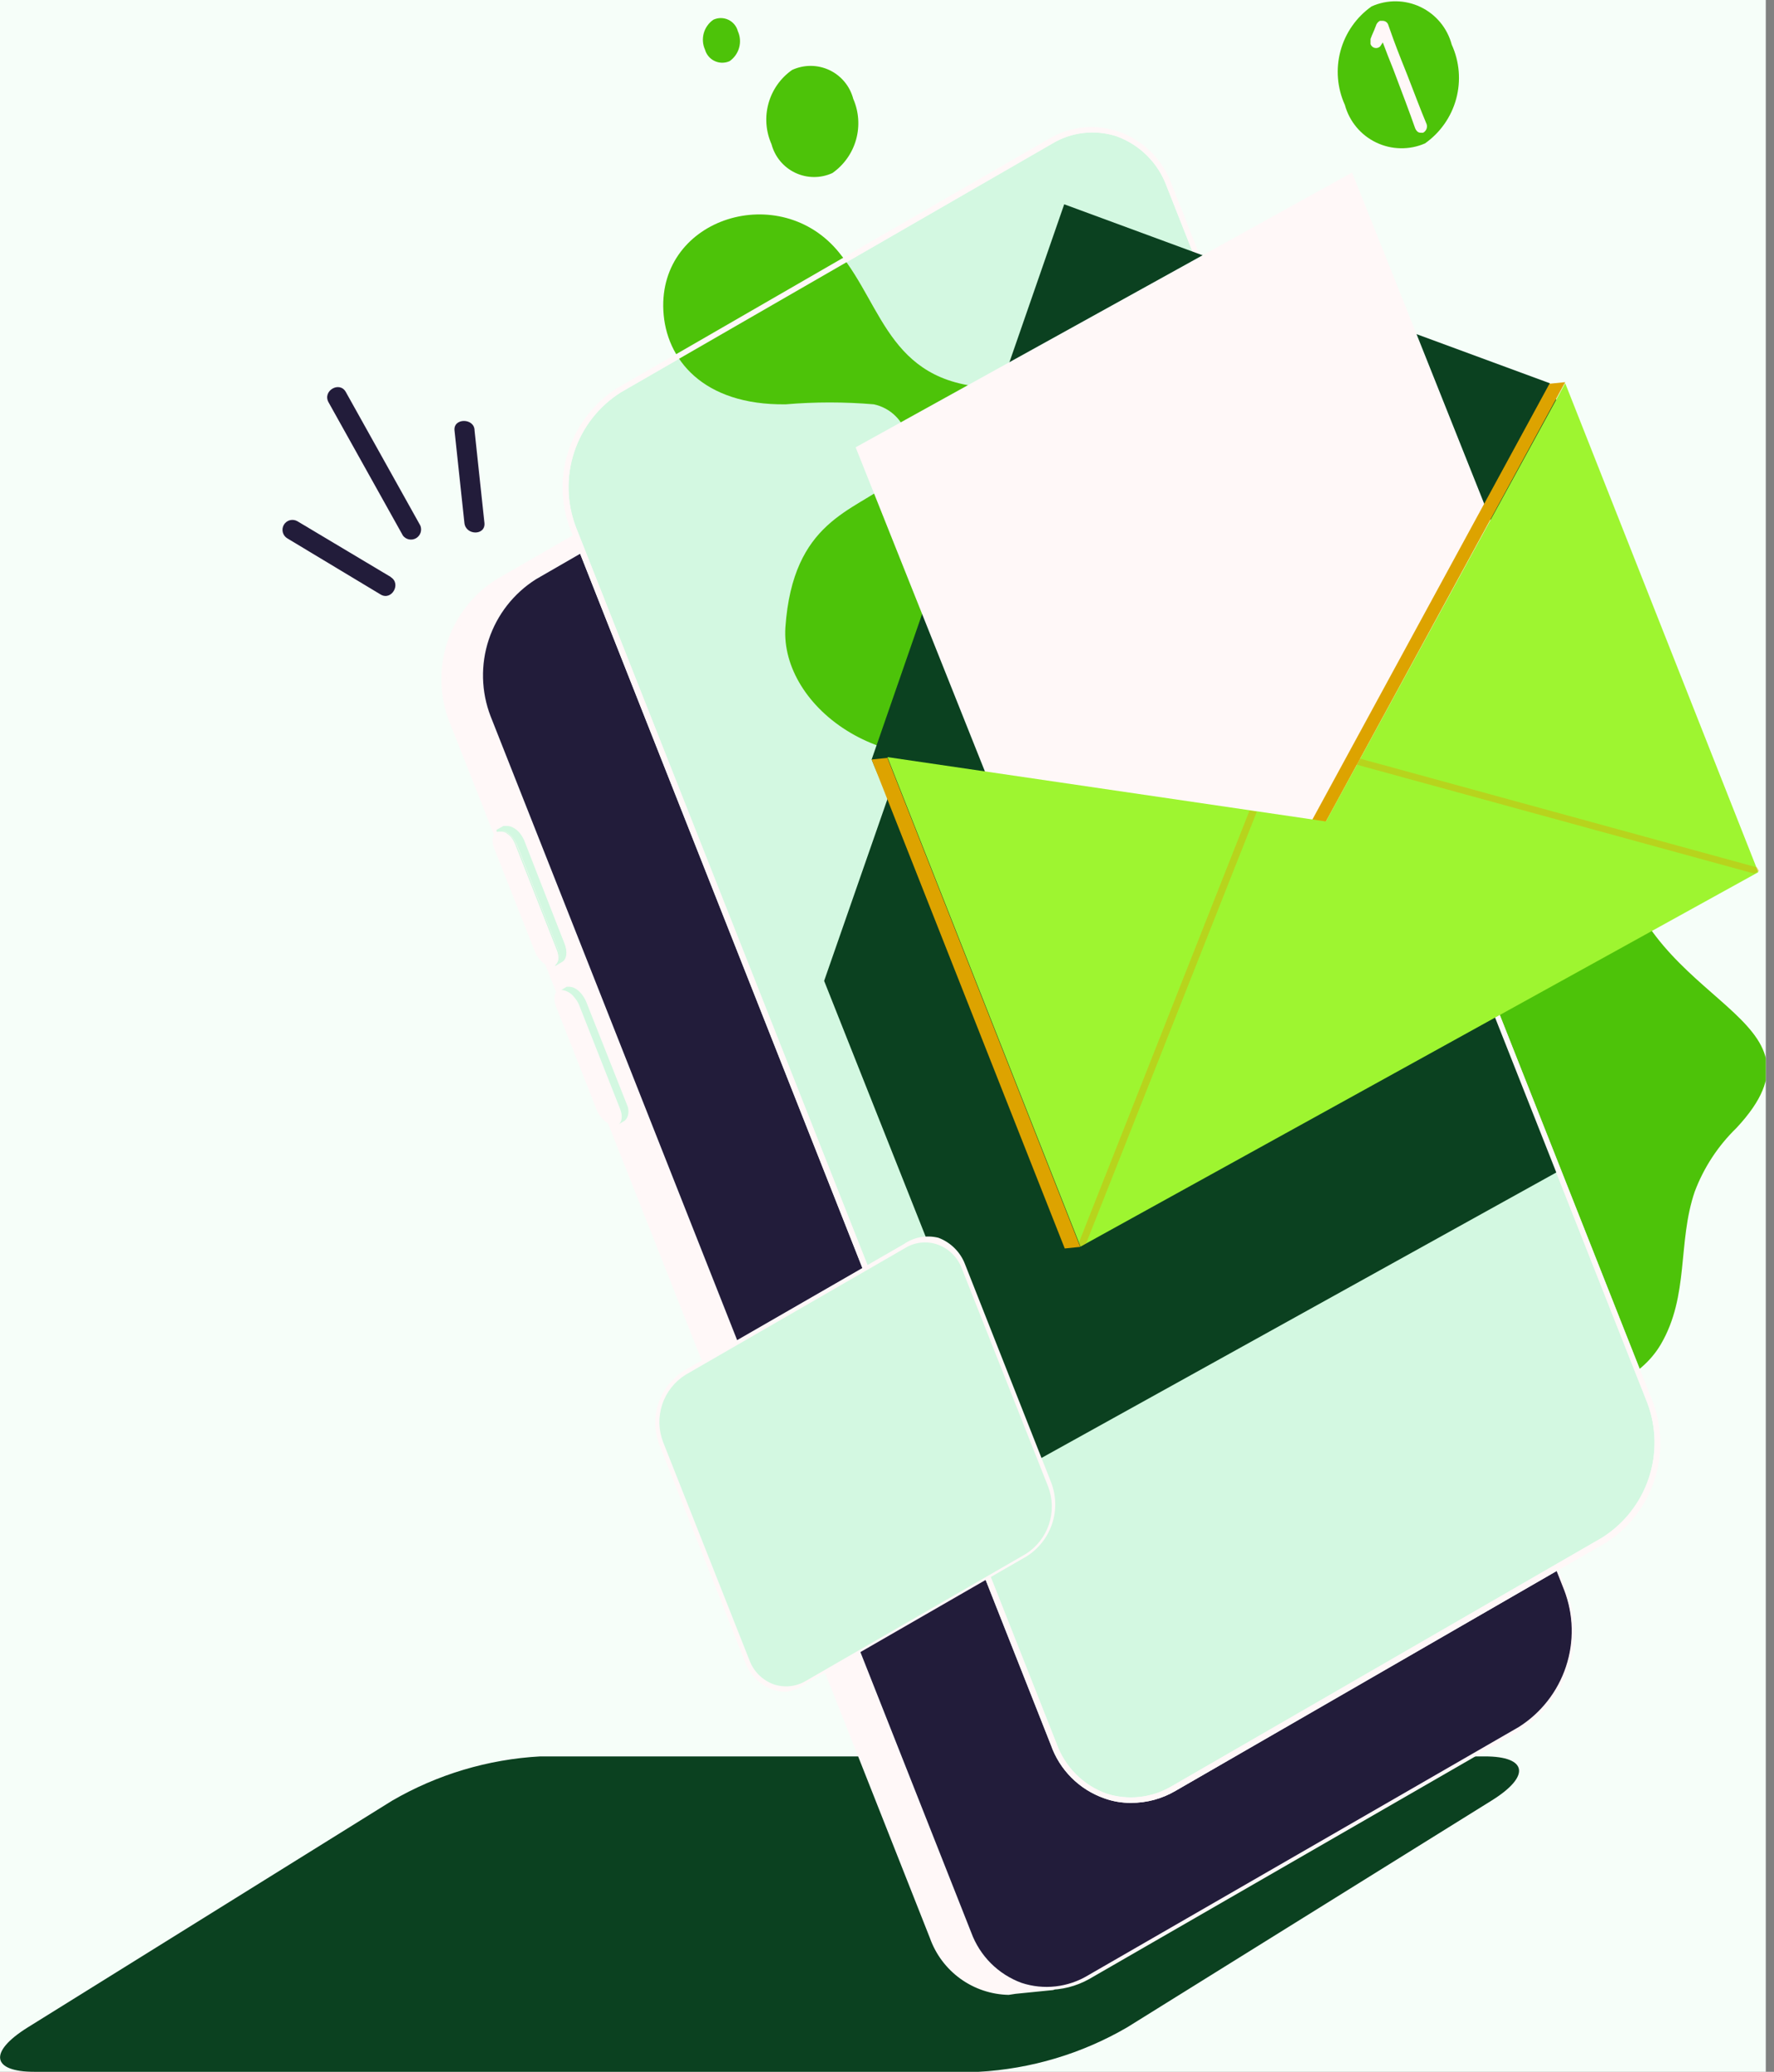 <svg width="137" height="160" viewBox="0 0 137 160" fill="none" xmlns="http://www.w3.org/2000/svg">
<rect x="0" y="0" width="137" height="160" fill="#808080" stroke="none"/>
<g clip-path="url(#clip0_810_529)">
<rect width="136.365" height="160" fill="#F6FEF9"/>
<path d="M41.722 135.643C37.689 135.865 33.767 137.038 30.275 139.067L2.103 156.597C-0.887 158.474 -0.66 160 2.66 160H75.586C79.618 159.778 83.541 158.605 87.032 156.576L115.204 139.046C118.216 137.169 117.968 135.643 114.668 135.643H41.722Z" fill="#0B4120"/>
<path d="M77.256 24.584L74.348 24.872C73.406 24.966 72.498 25.269 71.688 25.759L38.422 44.939C36.681 46.035 35.375 47.702 34.728 49.655C34.08 51.607 34.132 53.724 34.874 55.643L71.997 149.585C72.478 150.894 73.377 152.008 74.555 152.754C75.734 153.5 77.125 153.836 78.514 153.71L81.402 153.421L77.256 24.584Z" fill="#FFF8F8"/>
<path d="M77.896 154.06C76.555 154.033 75.255 153.598 74.168 152.813C73.082 152.028 72.26 150.931 71.812 149.667L34.689 55.705C33.934 53.742 33.883 51.577 34.545 49.58C35.207 47.584 36.54 45.878 38.318 44.754L71.585 25.574C72.427 25.086 73.361 24.777 74.328 24.666L77.236 24.377H77.38C77.399 24.431 77.399 24.489 77.38 24.542L81.505 153.483C81.505 153.483 81.505 153.668 81.319 153.689L78.432 153.978L77.896 154.06ZM77.05 24.811L74.369 25.079C73.459 25.171 72.579 25.459 71.791 25.924L38.525 45.125C36.831 46.197 35.561 47.822 34.93 49.724C34.298 51.627 34.344 53.689 35.06 55.561L72.183 149.523C72.633 150.81 73.496 151.912 74.638 152.658C75.779 153.404 77.134 153.752 78.494 153.648L81.195 153.38L77.05 24.811Z" fill="#FFF8F8"/>
<path d="M41.33 44.651L74.534 25.471C75.333 24.974 76.234 24.666 77.17 24.57C78.105 24.474 79.05 24.593 79.933 24.917C80.816 25.241 81.613 25.762 82.264 26.441C82.915 27.119 83.403 27.937 83.691 28.832L120.814 122.774C121.554 124.695 121.603 126.814 120.952 128.767C120.301 130.719 118.991 132.385 117.246 133.478L84.001 152.679C83.197 153.162 82.294 153.456 81.361 153.539C80.427 153.622 79.487 153.491 78.611 153.157C77.735 152.824 76.946 152.295 76.304 151.612C75.662 150.929 75.184 150.109 74.905 149.214L37.782 55.272C37.062 53.364 37.022 51.266 37.668 49.331C38.314 47.396 39.607 45.743 41.33 44.651Z" fill="#221C3A"/>
<path d="M80.825 153.668C80.122 153.673 79.424 153.554 78.762 153.318C77.844 152.989 77.009 152.462 76.318 151.774C75.626 151.086 75.095 150.254 74.761 149.337L37.638 55.375C36.902 53.43 36.859 51.291 37.516 49.319C38.174 47.346 39.492 45.661 41.248 44.547L74.534 25.47C75.325 24.991 76.212 24.691 77.131 24.592C78.05 24.492 78.98 24.595 79.855 24.893C80.77 25.228 81.602 25.757 82.292 26.444C82.983 27.131 83.517 27.96 83.856 28.873L120.979 122.836C121.724 124.779 121.771 126.921 121.113 128.895C120.455 130.87 119.132 132.555 117.37 133.663L84.104 152.843C83.103 153.402 81.971 153.687 80.825 153.668ZM41.392 44.733C39.674 45.819 38.386 47.467 37.746 49.396C37.107 51.325 37.156 53.416 37.886 55.313L75.009 149.255C75.336 150.143 75.852 150.95 76.521 151.619C77.191 152.289 77.998 152.805 78.886 153.132C79.733 153.412 80.63 153.505 81.517 153.405C82.403 153.305 83.258 153.015 84.021 152.555L117.288 133.374C119.006 132.288 120.294 130.641 120.933 128.711C121.573 126.782 121.523 124.691 120.794 122.794L83.671 28.853C83.347 27.965 82.835 27.159 82.169 26.49C81.503 25.82 80.7 25.304 79.814 24.975C78.964 24.693 78.063 24.598 77.173 24.698C76.282 24.797 75.424 25.089 74.658 25.553L41.392 44.733Z" fill="#FFF8F8"/>
<path d="M64.222 34.689C64.204 34.63 64.174 34.575 64.133 34.528C64.092 34.481 64.041 34.444 63.984 34.418C63.928 34.393 63.866 34.38 63.804 34.38C63.742 34.381 63.68 34.395 63.624 34.421L55.972 38.773C55.862 38.857 55.782 38.975 55.745 39.109C55.708 39.243 55.715 39.386 55.766 39.515C55.784 39.577 55.815 39.635 55.858 39.684C55.9 39.733 55.952 39.773 56.01 39.8C56.069 39.827 56.133 39.842 56.197 39.842C56.262 39.843 56.326 39.83 56.385 39.804L63.933 35.452C64.066 35.382 64.168 35.265 64.221 35.125C64.275 34.985 64.275 34.83 64.222 34.689Z" fill="#FFF8F8"/>
<path d="M54.509 40.423C54.48 40.324 54.429 40.232 54.362 40.154C54.294 40.076 54.211 40.013 54.117 39.97C54.023 39.927 53.921 39.905 53.818 39.905C53.715 39.904 53.613 39.926 53.519 39.969C53.339 40.104 53.211 40.295 53.155 40.513C53.098 40.73 53.118 40.96 53.209 41.165C53.235 41.264 53.283 41.355 53.349 41.433C53.415 41.511 53.497 41.573 53.59 41.614C53.683 41.656 53.784 41.676 53.886 41.673C53.988 41.67 54.088 41.645 54.179 41.598C54.36 41.47 54.492 41.283 54.552 41.069C54.612 40.855 54.597 40.627 54.509 40.423Z" fill="#FFF8F8"/>
<path d="M48.404 85.28L45.269 77.36C45.168 77.119 45.029 76.897 44.857 76.7C44.74 76.561 44.6 76.442 44.444 76.349C44.295 76.257 44.124 76.208 43.949 76.205H43.764L43.248 76.514C43.308 76.49 43.374 76.49 43.434 76.514C43.607 76.511 43.778 76.553 43.929 76.638C44.09 76.733 44.23 76.859 44.341 77.009C44.496 77.18 44.622 77.375 44.712 77.587L47.868 85.589C48.115 86.166 48.033 86.682 47.744 86.847L48.26 86.538C48.548 86.269 48.631 85.754 48.404 85.28Z" fill="#D3F8E1"/>
<path d="M47.723 85.527L44.609 77.608C44.443 77.189 44.156 76.83 43.784 76.577C43.633 76.492 43.462 76.449 43.289 76.453C42.835 76.453 42.67 77.092 42.959 77.773L46.073 85.692C46.233 86.12 46.531 86.483 46.919 86.724C47.062 86.81 47.227 86.853 47.393 86.847C47.909 86.806 48.074 86.208 47.723 85.527Z" fill="#FFF8F8"/>
<path d="M43.598 72.906L40.464 64.986C40.36 64.747 40.221 64.524 40.051 64.326C39.94 64.176 39.8 64.049 39.639 63.955C39.488 63.868 39.317 63.825 39.144 63.831C39.084 63.807 39.017 63.807 38.958 63.831L38.442 64.14C38.502 64.116 38.569 64.116 38.628 64.14C38.802 64.127 38.976 64.17 39.123 64.264C39.279 64.357 39.419 64.476 39.535 64.615C39.683 64.791 39.807 64.985 39.907 65.192L43.062 73.215C43.31 73.792 43.227 74.287 42.918 74.452L43.454 74.164C43.722 74.04 43.805 73.545 43.598 72.906Z" fill="#D3F8E1"/>
<path d="M42.897 74.638C42.885 74.616 42.878 74.591 42.878 74.566C42.878 74.54 42.885 74.515 42.897 74.493C43.145 74.349 43.207 73.875 43.001 73.38L39.866 65.439C39.787 65.155 39.654 64.889 39.474 64.656C39.358 64.53 39.226 64.419 39.082 64.326C38.953 64.245 38.801 64.209 38.649 64.223H38.505C38.485 64.242 38.459 64.252 38.432 64.252C38.405 64.252 38.379 64.242 38.36 64.223C38.347 64.201 38.341 64.176 38.341 64.15C38.341 64.125 38.347 64.1 38.36 64.078L38.876 63.789H39.103C39.299 63.779 39.493 63.829 39.66 63.934C39.834 64.027 39.988 64.153 40.113 64.305C40.263 64.487 40.388 64.688 40.484 64.903L43.599 72.905C43.846 73.524 43.764 74.081 43.413 74.287L42.897 74.596V74.638ZM38.773 64.12C38.876 64.143 38.973 64.185 39.061 64.243C39.236 64.336 39.39 64.462 39.515 64.614C39.672 64.791 39.798 64.993 39.886 65.213L43.062 73.235C43.205 73.537 43.241 73.879 43.166 74.204H43.289C43.557 74.04 43.599 73.565 43.392 73.07L40.258 65.151C40.163 64.917 40.031 64.701 39.866 64.511C39.761 64.373 39.627 64.261 39.474 64.181C39.351 64.085 39.196 64.041 39.041 64.058H38.896L38.773 64.12Z" fill="#D3F8E1"/>
<path d="M42.959 73.318L39.845 65.378C39.681 64.957 39.384 64.602 38.999 64.367C38.86 64.272 38.692 64.228 38.525 64.243C38.071 64.243 37.906 64.883 38.174 65.543L41.309 73.483C41.467 73.9 41.757 74.255 42.134 74.493C42.281 74.588 42.453 74.638 42.629 74.638C43.083 74.576 43.248 73.998 42.959 73.318Z" fill="#FFF8F8"/>
<path d="M107.532 72.039C108.39 70.248 108.894 68.308 109.017 66.326C109.017 63.233 106.687 61.377 108.77 58.077C109.471 56.984 110.997 54.695 112.709 55.416C113.699 55.829 113.988 57.479 114.895 58.304C117.844 60.779 123.846 59.541 125.001 65.955C127.166 77.814 142.18 78.453 134.096 87.115C132.676 88.495 131.577 90.171 130.879 92.024C129.538 95.942 130.466 100.047 128.259 103.821C125.104 109.183 114.813 109.698 109.059 101.614C107.75 99.793 105.966 98.366 103.903 97.489C99.262 95.427 98.355 90.745 99.654 86.29C100.327 83.879 101.477 81.628 103.036 79.67C104.51 77.959 105.726 76.041 106.646 73.978C106.831 73.4 107.141 72.74 107.532 72.039Z" fill="#4DC309"/>
<path d="M47.846 30.111L81.113 11.034C81.912 10.537 82.813 10.229 83.748 10.133C84.684 10.037 85.629 10.156 86.512 10.48C87.394 10.804 88.192 11.325 88.843 12.004C89.494 12.682 89.982 13.5 90.27 14.395L127.393 108.337C128.129 110.258 128.175 112.376 127.525 114.328C126.874 116.28 125.566 117.945 123.825 119.041L90.579 138.221C89.775 138.716 88.868 139.021 87.928 139.112C86.988 139.202 86.04 139.077 85.156 138.744C84.272 138.412 83.476 137.881 82.829 137.194C82.182 136.506 81.701 135.679 81.422 134.777L44.299 40.815C43.561 38.895 43.511 36.78 44.158 34.828C44.805 32.876 46.108 31.209 47.846 30.111Z" fill="#D3F8E1"/>
<path d="M87.341 139.232C86.638 139.24 85.94 139.121 85.279 138.881C84.326 138.547 83.46 138.003 82.746 137.289C82.032 136.575 81.488 135.709 81.154 134.756L44.031 40.815C43.3 38.855 43.267 36.703 43.94 34.722C44.613 32.742 45.949 31.054 47.723 29.946L80.989 10.745C81.789 10.261 82.686 9.958 83.616 9.858C84.546 9.758 85.487 9.864 86.372 10.167C87.325 10.501 88.191 11.045 88.905 11.759C89.619 12.473 90.163 13.339 90.497 14.292L127.62 108.234C128.362 110.185 128.411 112.332 127.757 114.315C127.104 116.298 125.788 117.996 124.031 119.123L90.785 138.303C89.742 138.917 88.552 139.238 87.341 139.232ZM47.95 30.296C46.253 31.366 44.981 32.991 44.349 34.894C43.717 36.797 43.765 38.86 44.485 40.732L81.608 134.694C81.927 135.57 82.434 136.365 83.093 137.024C83.752 137.683 84.548 138.19 85.423 138.51C86.257 138.78 87.138 138.87 88.009 138.774C88.88 138.678 89.721 138.398 90.476 137.953L123.722 118.752C125.419 117.683 126.693 116.059 127.328 114.157C127.964 112.254 127.921 110.191 127.207 108.316L90.084 14.354C89.761 13.48 89.253 12.687 88.594 12.029C87.936 11.37 87.142 10.862 86.269 10.539C85.435 10.261 84.551 10.168 83.678 10.268C82.805 10.367 81.965 10.657 81.216 11.116L47.95 30.296Z" fill="#FFF8F8"/>
<path d="M92.126 33.349C90.312 31.286 79.752 29.925 77.195 29.946C68.718 29.946 68.285 23.759 64.82 19.531C60.304 13.9 50.858 16.767 51.229 23.986C51.415 27.718 54.261 31.307 60.675 31.225C62.94 31.033 65.216 31.033 67.481 31.225C68.106 31.357 68.681 31.665 69.139 32.111C69.597 32.557 69.919 33.123 70.068 33.745C70.217 34.367 70.186 35.018 69.981 35.623C69.775 36.228 69.401 36.763 68.904 37.164C65.913 39.536 61.232 40.196 60.654 48.446C60.242 54.633 68.615 60.985 78.02 57.334C80.097 56.591 82.341 56.448 84.496 56.922C96.066 59.129 97.819 39.557 92.126 33.349Z" fill="#4DC309"/>
<path d="M100.953 41.31L78.514 33.06L63.645 75.751L78.659 113.576L120.463 90.394L100.953 41.31Z" fill="#0B4120"/>
<path d="M87.341 139.232C86.638 139.24 85.94 139.121 85.279 138.881C84.326 138.547 83.46 138.003 82.746 137.289C82.032 136.575 81.488 135.709 81.154 134.756L44.031 40.815C43.3 38.855 43.267 36.703 43.94 34.722C44.613 32.742 45.949 31.054 47.723 29.946L80.989 10.745C81.789 10.261 82.686 9.958 83.616 9.858C84.546 9.758 85.487 9.864 86.372 10.167C87.325 10.501 88.191 11.045 88.905 11.759C89.619 12.473 90.163 13.339 90.497 14.292L127.62 108.234C128.362 110.185 128.411 112.332 127.757 114.315C127.104 116.298 125.788 117.996 124.031 119.123L90.785 138.303C89.742 138.917 88.552 139.238 87.341 139.232ZM47.95 30.296C46.253 31.366 44.981 32.991 44.349 34.894C43.717 36.797 43.765 38.86 44.485 40.732L81.608 134.694C81.927 135.57 82.434 136.365 83.093 137.024C83.752 137.683 84.548 138.19 85.423 138.51C86.257 138.78 87.138 138.87 88.009 138.774C88.88 138.678 89.721 138.398 90.476 137.953L123.722 118.752C125.419 117.683 126.693 116.059 127.328 114.157C127.964 112.254 127.921 110.191 127.207 108.316L90.084 14.354C89.761 13.48 89.253 12.687 88.594 12.029C87.936 11.37 87.142 10.862 86.269 10.539C85.435 10.261 84.551 10.168 83.678 10.268C82.805 10.367 81.965 10.657 81.216 11.116L47.95 30.296Z" fill="#FFF8F8"/>
<path d="M119.679 29.595L82.185 15.777L67.315 58.654C69.485 64.23 73.743 68.74 79.184 71.227C84.625 73.715 90.821 73.984 96.457 71.977C109.883 67.069 121.206 60.366 127.228 49.394L119.679 29.595Z" fill="#0B4120"/>
<path d="M124.897 64.677L86.558 85.899L66.078 34.545L104.418 13.323L124.897 64.677Z" fill="#FFF8F8"/>
<path d="M102.377 63.48L101.181 63.604L119.66 29.636L120.876 29.513L102.377 63.48Z" fill="#DDA300"/>
<path d="M83.423 96.293L82.227 96.417L67.315 58.654L68.532 58.531L83.423 96.293Z" fill="#DDA300"/>
<path d="M120.876 29.595L135.787 67.358L83.443 96.272L68.532 58.469L102.397 63.439L120.876 29.595Z" fill="#9EF530"/>
<path d="M52.838 105.904L69.811 96.107C70.219 95.86 70.677 95.707 71.152 95.661C71.627 95.615 72.106 95.677 72.553 95.841C73.001 96.006 73.406 96.269 73.738 96.611C74.071 96.954 74.321 97.367 74.472 97.819L81.133 114.648C81.51 115.628 81.535 116.709 81.204 117.706C80.873 118.702 80.207 119.553 79.319 120.113L62.345 129.91C61.935 130.153 61.475 130.303 61 130.347C60.525 130.391 60.046 130.329 59.598 130.165C59.15 130.001 58.744 129.739 58.409 129.399C58.075 129.059 57.82 128.649 57.664 128.198L51.023 111.369C50.646 110.389 50.621 109.308 50.952 108.311C51.283 107.315 51.949 106.464 52.838 105.904Z" fill="#D3F8E1"/>
<path d="M60.696 130.652C60.33 130.652 59.967 130.59 59.623 130.467C59.154 130.287 58.727 130.011 58.372 129.656C58.016 129.3 57.74 128.874 57.561 128.404L50.92 111.575C50.526 110.55 50.5 109.421 50.846 108.379C51.192 107.337 51.889 106.448 52.817 105.862L69.791 96.087C70.176 95.817 70.615 95.633 71.077 95.547C71.54 95.462 72.016 95.477 72.472 95.591C72.943 95.768 73.371 96.044 73.726 96.4C74.082 96.755 74.357 97.183 74.534 97.654L81.175 114.483C81.569 115.508 81.595 116.637 81.249 117.679C80.903 118.721 80.206 119.61 79.278 120.196L62.304 129.972C61.836 130.334 61.282 130.568 60.696 130.652ZM52.941 106.172C52.095 106.703 51.459 107.512 51.143 108.46C50.827 109.408 50.85 110.436 51.209 111.369L57.87 128.198C58.027 128.629 58.276 129.02 58.6 129.345C58.924 129.669 59.316 129.918 59.747 130.075C60.157 130.215 60.593 130.263 61.024 130.217C61.456 130.171 61.871 130.031 62.242 129.807L79.216 120.01C80.059 119.476 80.692 118.667 81.008 117.72C81.324 116.773 81.303 115.746 80.948 114.813L74.287 97.984C74.129 97.55 73.877 97.156 73.549 96.832C73.221 96.507 72.825 96.26 72.389 96.107C71.982 95.967 71.55 95.919 71.122 95.965C70.694 96.011 70.282 96.151 69.915 96.375L52.941 106.172Z" fill="#FFF8F8"/>
<path d="M105.923 0.495C106.518 0.228 107.164 0.093 107.816 0.101C108.468 0.108 109.111 0.258 109.699 0.538C110.288 0.819 110.809 1.224 111.225 1.726C111.641 2.228 111.943 2.814 112.111 3.444C112.711 4.757 112.834 6.238 112.457 7.632C112.08 9.025 111.228 10.243 110.048 11.075C109.451 11.335 108.805 11.463 108.154 11.45C107.503 11.438 106.863 11.286 106.276 11.004C105.689 10.723 105.169 10.318 104.753 9.818C104.336 9.317 104.032 8.733 103.861 8.105C103.266 6.795 103.147 5.318 103.523 3.929C103.899 2.54 104.748 1.326 105.923 0.495Z" fill="#4DC309"/>
<path d="M110.131 9.487C109.739 8.559 109.203 7.136 108.666 5.754L108.213 4.619C107.779 3.526 107.429 2.557 107.223 1.959C107.2 1.861 107.145 1.773 107.066 1.709C106.988 1.646 106.89 1.61 106.79 1.608H106.563C106.487 1.649 106.42 1.704 106.367 1.772C106.313 1.839 106.275 1.917 106.253 2C106.15 2.289 106.109 2.351 105.944 2.743L105.841 3.011V3.403C105.865 3.475 105.907 3.54 105.963 3.592C106.019 3.644 106.087 3.681 106.161 3.699C106.235 3.718 106.313 3.717 106.386 3.698C106.46 3.678 106.528 3.641 106.583 3.588L106.79 3.279C107.016 3.898 107.305 4.619 107.594 5.341C108.213 6.971 108.914 8.827 109.285 9.899C109.409 10.188 109.574 10.25 109.697 10.25H109.904C109.969 10.215 110.027 10.168 110.074 10.111C110.121 10.053 110.157 9.987 110.178 9.916C110.199 9.845 110.206 9.77 110.197 9.697C110.189 9.623 110.167 9.552 110.131 9.487Z" fill="#FFF8F8"/>
<path d="M61.169 5.404C61.621 5.194 62.114 5.087 62.612 5.088C63.109 5.09 63.601 5.201 64.052 5.413C64.502 5.626 64.9 5.935 65.218 6.318C65.536 6.701 65.766 7.149 65.892 7.631C66.327 8.626 66.404 9.74 66.111 10.785C65.818 11.83 65.172 12.741 64.284 13.364C63.833 13.57 63.343 13.675 62.847 13.671C62.351 13.668 61.863 13.556 61.415 13.344C60.967 13.132 60.571 12.824 60.254 12.443C59.938 12.062 59.708 11.616 59.581 11.137C59.141 10.146 59.058 9.031 59.348 7.986C59.637 6.94 60.281 6.027 61.169 5.404Z" fill="#4DC309"/>
<path d="M55.086 1.526C55.267 1.441 55.464 1.396 55.664 1.396C55.864 1.396 56.061 1.439 56.242 1.524C56.424 1.609 56.584 1.732 56.712 1.886C56.84 2.039 56.932 2.219 56.983 2.413C57.163 2.812 57.197 3.261 57.08 3.683C56.963 4.105 56.703 4.473 56.344 4.723C56.162 4.804 55.966 4.846 55.767 4.844C55.568 4.843 55.372 4.799 55.192 4.714C55.011 4.63 54.852 4.508 54.723 4.356C54.594 4.205 54.5 4.027 54.446 3.836C54.267 3.437 54.233 2.987 54.349 2.566C54.466 2.144 54.727 1.776 55.086 1.526Z" fill="#4DC309"/>
<path opacity="0.4" d="M96.499 62.593L83.32 95.963L83.444 96.272L83.877 96.025L97.056 62.696L96.499 62.593Z" fill="#DDA300"/>
<path opacity="0.4" d="M135.684 66.986L104.748 58.51C104.809 58.683 104.809 58.873 104.748 59.046L135.457 67.46L135.849 67.254L135.684 66.986Z" fill="#DDA300"/>
<path d="M32.461 40.588L26.707 30.276C26.233 29.41 24.892 30.173 25.367 31.059L31.121 41.371C31.238 41.52 31.404 41.622 31.591 41.657C31.777 41.693 31.969 41.66 32.133 41.564C32.296 41.468 32.419 41.317 32.48 41.137C32.54 40.958 32.534 40.763 32.461 40.588Z" fill="#221C3A"/>
<path d="M30.193 44.568L22.975 40.258C22.8 40.154 22.591 40.124 22.393 40.174C22.196 40.224 22.027 40.351 21.923 40.526C21.819 40.701 21.789 40.91 21.839 41.108C21.89 41.305 22.016 41.474 22.191 41.578L29.389 45.909C30.234 46.425 31.018 45.084 30.172 44.568H30.193Z" fill="#221C3A"/>
<path d="M37.411 40.381C37.164 38.01 36.896 35.638 36.648 33.245C36.648 32.276 34.998 32.255 35.101 33.245C35.349 35.638 35.617 38.01 35.864 40.381C35.968 41.371 37.514 41.371 37.411 40.381Z" fill="#221C3A"/>
</g>
<defs>
<clipPath id="clip0_810_529">
<rect width="136.365" height="160" fill="white"/>
</clipPath>
</defs>
</svg>
